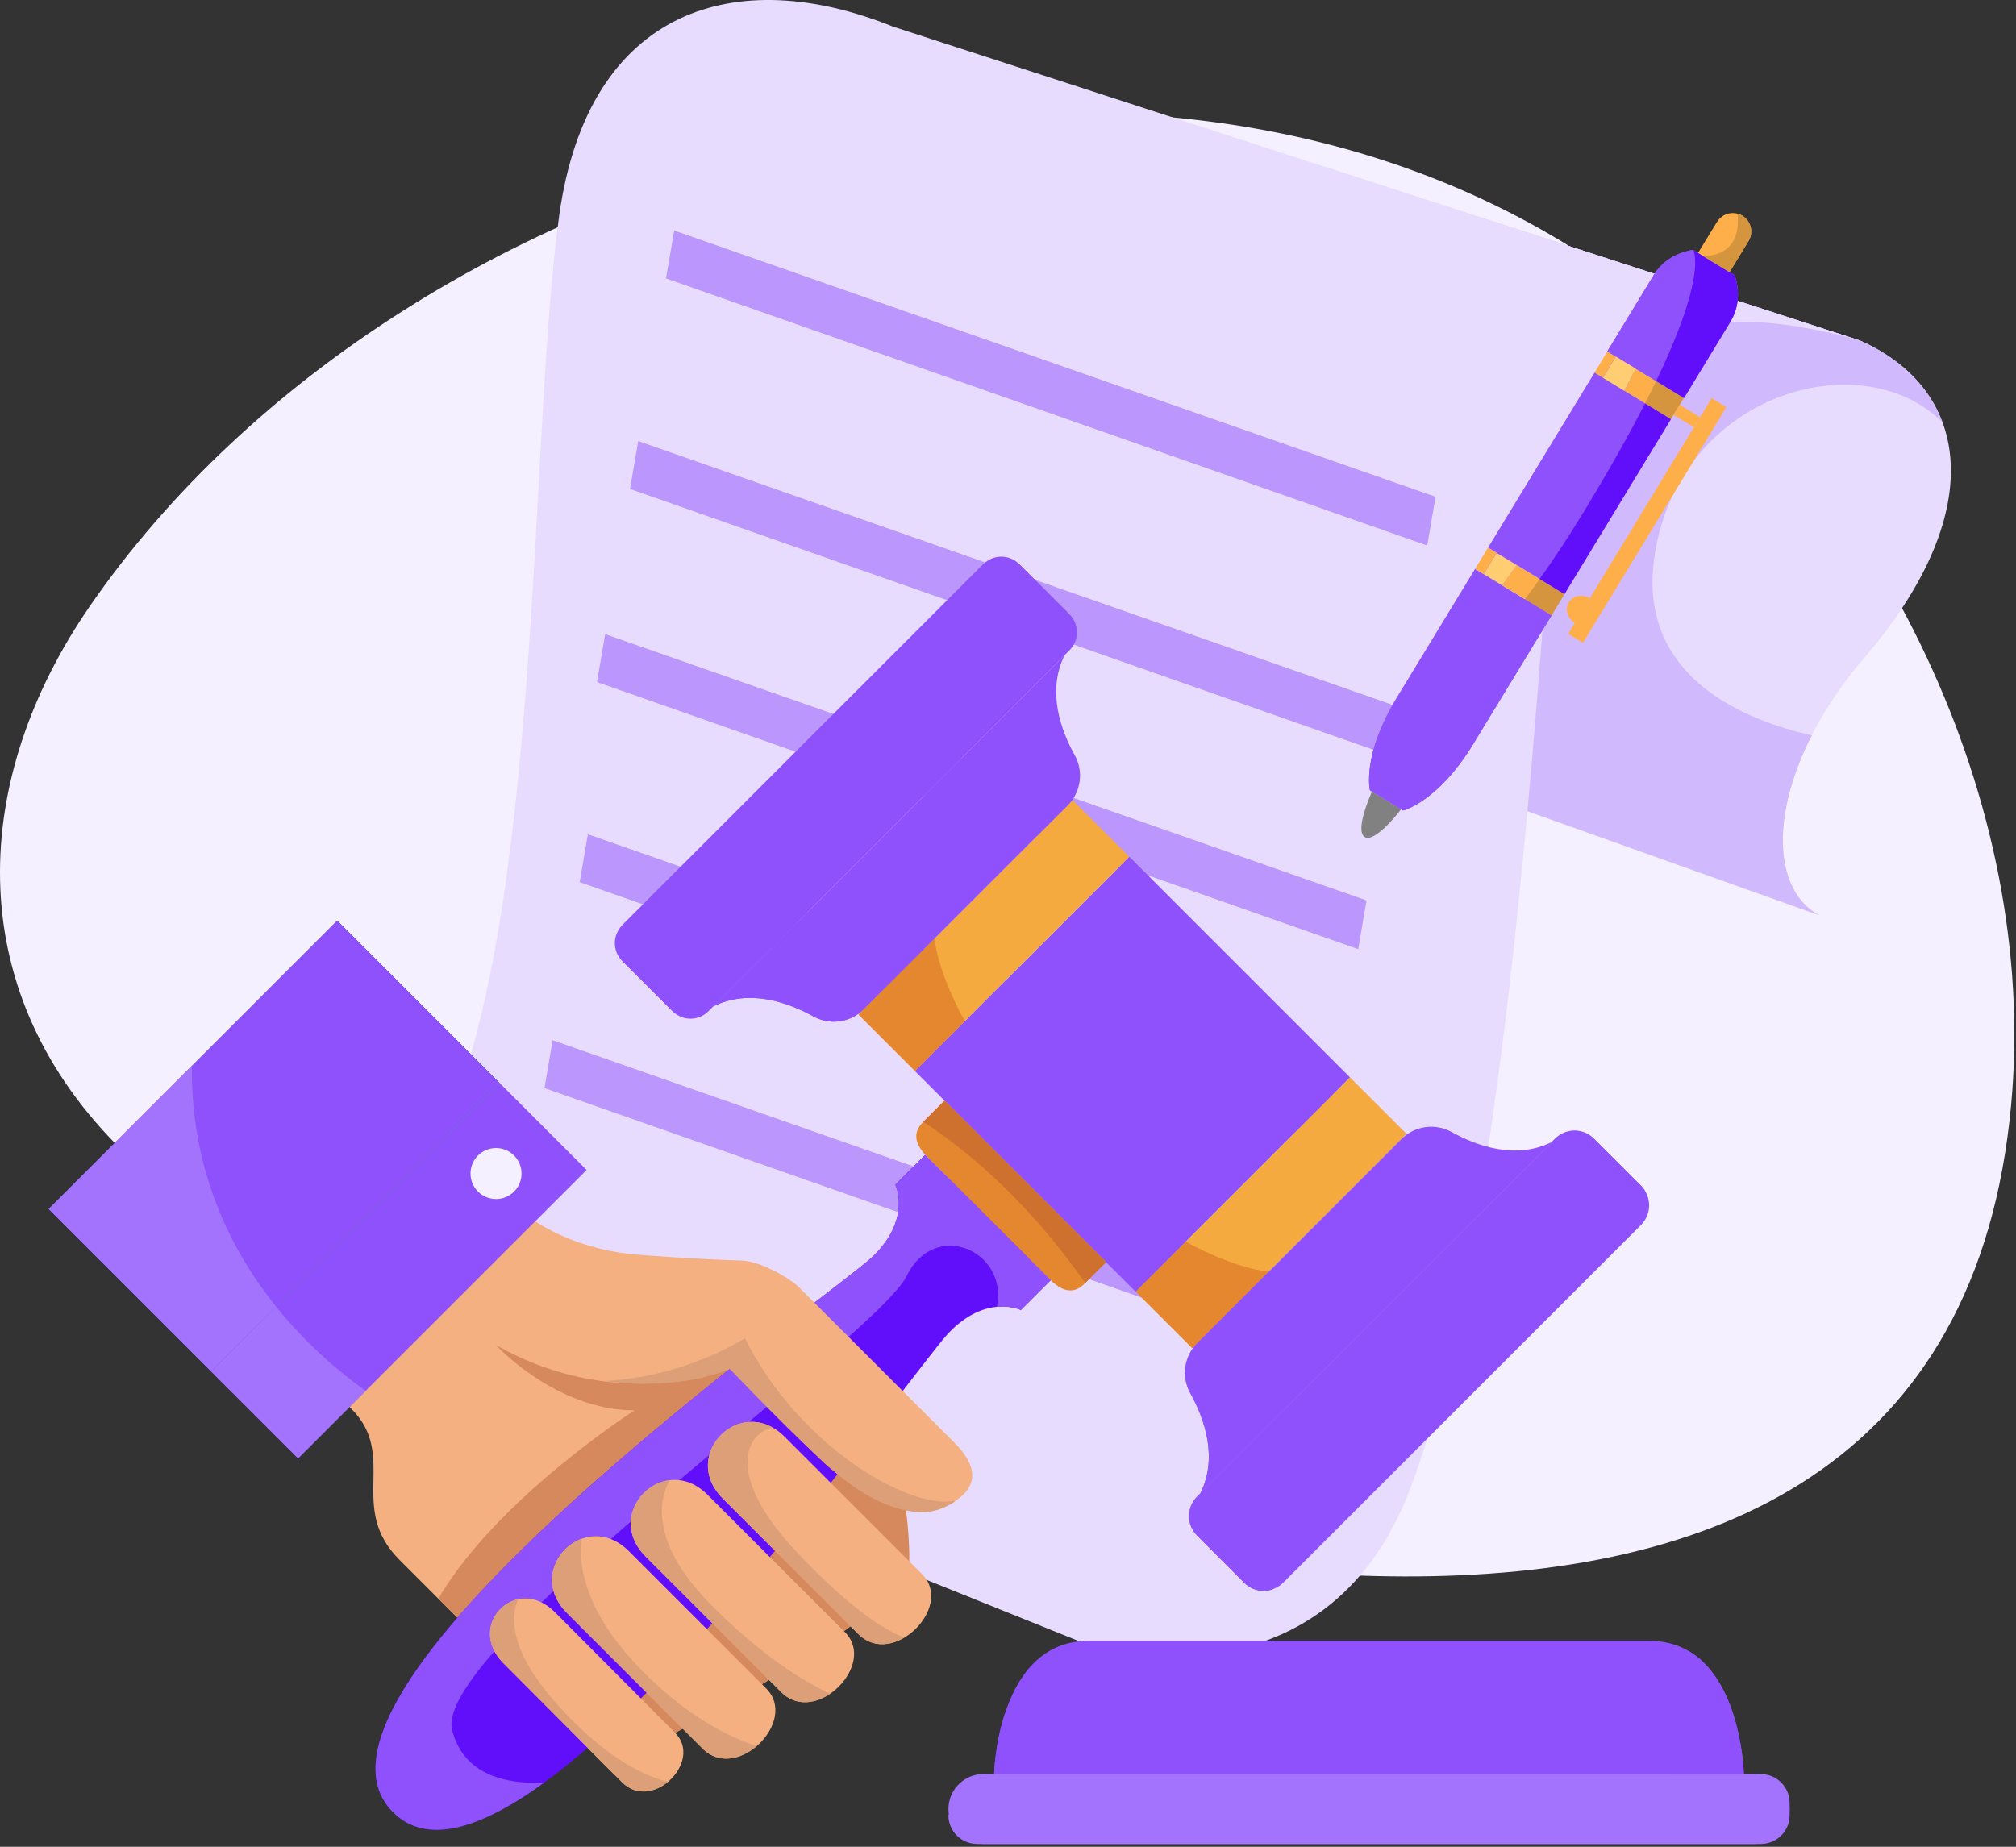 <svg xmlns="http://www.w3.org/2000/svg" width="454" height="416" viewBox="0 0 454 416" fill="none"><rect x="0" y="0" width="454" height="416" fill="#333333" stroke="none"/><g clip-path="url(#clip0_635_4219)"><path d="M370.224 67.2C266.079 -14.651 92.467 31.853 20.253 136.513C-6.586 175.411 -8.827 222.213 26.148 257.777C50.854 282.92 85.624 298.834 118.136 311.264C214.422 348.038 438.037 412.234 452.92 248.707C459.166 180.322 423.432 109.025 370.224 67.2Z" fill="#F5F0FF"></path><path d="M419.011 76.754C444.479 88.226 447.354 116.013 419.974 148C398.33 173.282 396.784 199.245 409.668 206.145L265.672 154.797L298.381 37.573L419.011 76.754Z" fill="#E8DCFE"></path><path d="M306.43 62.356L334.32 49.266L419.011 76.77C428.256 80.934 434.517 87.247 437.439 95.131C419.011 76.77 377.34 88.787 372.476 126.134C368.966 153.107 393.898 162.496 408.034 165.629C398.423 184.408 399.788 200.873 409.678 206.161L302.034 167.763L306.43 62.356Z" fill="#D1B9FE"></path><path d="M245.342 370.631C245.342 370.631 298.159 387.018 317.711 335.026C337.263 283.034 344.988 173.602 348.554 126.067C352.573 72.472 381.943 66.288 419.011 76.754L201.023 5.968C166.099 -8.127 132.442 1.443 125.913 48.663C119.383 95.884 121.981 196.441 102.424 248.429C82.867 300.416 30.055 284.038 30.055 284.038L245.342 370.631Z" fill="#E8DCFE"></path><path d="M323.287 111.906L151.829 51.931L149.984 62.717L321.411 122.882L323.287 111.906Z" fill="#BA96FD"></path><path d="M315.18 159.327L143.723 99.352L141.878 110.138L313.305 170.298L315.18 159.327Z" fill="#BA96FD"></path><path d="M307.744 202.821L136.286 142.846L134.441 153.632L305.868 213.798L307.744 202.821Z" fill="#BA96FD"></path><path d="M303.848 247.898L132.391 187.923L130.546 198.709L301.973 258.875L303.848 247.898Z" fill="#BA96FD"></path><path d="M295.917 294.294L124.454 234.319L122.615 245.105L294.041 305.27L295.917 294.294Z" fill="#BA96FD"></path><path d="M143.713 282.637C131.695 281.725 121.342 276.829 115.915 271.402L100.491 255.973L59.141 297.35L79.136 317.345C89.736 327.95 78.141 339.545 89.958 351.357C101.774 363.168 138.43 399.83 138.43 399.83L152.025 390.316C152.025 390.316 204.543 363.081 204.739 351.666C204.935 340.251 201.688 327.657 201.688 327.657L143.713 282.637Z" fill="#F4B080"></path><path d="M111.664 302.967C139.193 318.659 164.362 308.331 164.362 308.331L170.871 318.432L115.73 377.088L98.724 360.082C112.024 337.407 142.909 317.695 142.909 317.695C125.14 317.669 111.664 302.967 111.664 302.967Z" fill="#D5895D"></path><path d="M186.124 315.958L202.1 329.357C202.966 333.181 204.898 342.782 204.743 351.656C204.548 363.06 152.03 390.306 152.03 390.306L138.435 399.799L119.301 380.675L186.124 315.958Z" fill="#D5895D"></path><path d="M254.317 192.984L206.056 241.245L255.767 290.956L304.028 242.695L254.317 192.984Z" fill="#8E51FC"></path><path d="M304.03 242.697L255.769 290.958L268.494 303.682L316.755 255.421L304.03 242.697Z" fill="#F5AA40"></path><path d="M241.589 180.263L193.328 228.524L206.053 241.249L254.314 192.988L241.589 180.263Z" fill="#F5AA40"></path><path d="M349.471 257.236L309.888 296.834L270.305 336.417C274.386 328.265 271.176 319.463 268.068 313.856C267.064 312.051 266.675 309.967 266.962 307.921C267.248 305.875 268.194 303.979 269.656 302.519L292.619 279.555L315.582 256.592C317.042 255.13 318.939 254.184 320.985 253.898C323.031 253.611 325.115 254 326.92 255.004C332.511 258.107 341.313 261.317 349.471 257.236Z" fill="#8E51FC"></path><path d="M239.771 147.541L200.193 187.124L160.61 226.707C168.763 222.626 177.565 225.836 183.172 228.944C184.977 229.949 187.061 230.338 189.107 230.052C191.153 229.765 193.05 228.819 194.509 227.357L217.473 204.393L240.436 181.43C241.898 179.97 242.843 178.073 243.13 176.027C243.416 173.981 243.028 171.898 242.023 170.092C238.906 164.496 235.695 155.699 239.771 147.541Z" fill="#8E51FC"></path><path d="M369.564 267.11L358.984 256.535C357.813 255.371 356.229 254.718 354.578 254.718C352.927 254.718 351.343 255.371 350.172 256.535L269.604 337.103C268.44 338.274 267.787 339.858 267.787 341.509C267.787 343.16 268.44 344.744 269.604 345.915L280.179 356.495C281.35 357.659 282.934 358.312 284.585 358.312C286.236 358.312 287.82 357.659 288.991 356.495L369.564 275.922C370.728 274.751 371.381 273.167 371.381 271.516C371.381 269.865 370.728 268.281 369.564 267.11Z" fill="#8E51FC"></path><path d="M240.895 138.44L229.485 127.036C228.423 125.983 226.989 125.393 225.494 125.393C223.999 125.393 222.564 125.983 221.503 127.036L140.105 208.459C139.052 209.521 138.462 210.955 138.462 212.45C138.462 213.945 139.052 215.38 140.105 216.442L151.509 227.825C152.571 228.878 154.006 229.469 155.501 229.469C156.996 229.469 158.43 228.878 159.492 227.825L240.915 146.402C241.959 145.339 242.542 143.907 242.538 142.417C242.534 140.927 241.944 139.498 240.895 138.44Z" fill="#8E51FC"></path><path d="M280.282 356.613L269.522 345.817C268.385 344.672 267.748 343.125 267.748 341.511C267.748 339.898 268.385 338.351 269.522 337.206L350.275 256.432C351.419 255.296 352.966 254.658 354.578 254.658C356.19 254.658 357.737 255.296 358.881 256.432L369.667 267.213C369.94 267.49 370.186 267.792 370.404 268.115C360.504 270.609 341.793 278.421 315.644 302.575C287.94 328.193 285.482 348.095 286.636 358.01C285.553 358.401 284.382 358.477 283.257 358.23C282.133 357.983 281.101 357.422 280.282 356.613Z" fill="#8E51FC"></path><path d="M151.195 227.511L140.414 216.73C139.278 215.586 138.64 214.039 138.64 212.427C138.64 210.815 139.278 209.268 140.414 208.124L221.188 127.345C222.333 126.209 223.881 125.571 225.494 125.571C227.107 125.571 228.654 126.209 229.799 127.345L240.4 137.951C231.17 139.852 211.67 146.923 183.599 172.875C155.014 199.312 153.303 219.663 154.74 229.227C153.4 229.067 152.152 228.463 151.195 227.511Z" fill="#8E51FC"></path><path d="M255.408 199.825L250.562 204.672L292.067 246.177L296.913 241.33L255.408 199.825Z" fill="#8E51FC"></path><path d="M248.139 207.088L240.567 214.66L282.072 256.165L289.644 248.593L248.139 207.088Z" fill="#8E51FC"></path><path d="M217.282 230.016C221.456 237.617 228.145 247.13 238.875 257.844L238.9 258.096L239.014 257.983C249.836 268.805 259.411 275.505 267.033 279.674L255.767 290.939L206.053 241.229L217.282 230.016Z" fill="#8E51FC"></path><path d="M210.433 211.422C210.577 212.783 211.557 219.59 217.282 230.016L206.053 241.245L193.329 228.521L210.433 211.422Z" fill="#E4872E"></path><path d="M255.767 290.954L267.033 279.689C278.628 286.022 285.703 286.466 285.703 286.466L268.491 303.683L255.767 290.954Z" fill="#E4872E"></path><path d="M289.233 317.474L270.305 336.402C274.381 328.249 271.176 319.447 268.068 313.84C267.064 312.035 266.675 309.952 266.962 307.906C267.248 305.86 268.194 303.963 269.656 302.503L285.703 286.455C278.695 299.844 284.899 311.625 289.233 317.474Z" fill="#8E51FC"></path><path d="M183.172 228.944C177.565 225.852 168.742 222.626 160.61 226.707L179.559 207.758C185.46 212.087 197.148 218.111 210.407 211.17C210.407 211.17 210.407 211.257 210.407 211.422L194.468 227.357C193.011 228.809 191.122 229.75 189.085 230.036C187.048 230.322 184.972 229.939 183.172 228.944Z" fill="#8E51FC"></path><path d="M230.907 266.1L249.099 284.291L244.224 289.166C242.291 291.104 239.792 291.583 236.355 288.135L222.626 274.402L208.877 260.652C205.445 257.22 205.924 254.721 207.846 252.788L212.721 247.913L230.907 266.1Z" fill="#E4872E"></path><path d="M196.344 283.235C205.414 274.665 201.631 266.857 201.631 266.857L208.33 260.158L222.471 274.263L236.597 288.388L229.897 295.087C229.897 295.087 222.09 291.305 213.52 300.375C204.95 309.445 116.235 435.908 88.535 408.199C60.836 380.489 187.263 291.799 196.344 283.235Z" fill="#610EFB"></path><path d="M88.515 408.219C60.81 380.52 187.264 291.799 196.344 283.235C205.424 274.67 201.631 266.857 201.631 266.857L208.331 260.158L222.471 274.263L236.597 288.388L229.897 295.087C228.194 294.402 226.346 294.154 224.522 294.366C227.032 281.616 210.464 274.613 204.228 287.352C197.261 301.591 97.152 371.563 101.831 389.755C104.495 400.123 114.467 401.917 122.542 401.546C108.51 411.755 96.178 415.877 88.515 408.219Z" fill="#8E51FC"></path><path d="M249.099 284.291L244.389 289.001C238.72 280.823 226.084 264.559 207.944 252.685L212.721 247.913L230.908 266.1L249.099 284.291Z" fill="#CE702E"></path><path d="M143.712 282.637C143.712 282.637 156.859 283.667 167.042 283.946C171.097 284.069 177.745 287.785 179.966 290.006L214.906 324.946C221.776 331.815 219.349 336.665 211.675 339.891C204.002 343.117 190.268 334.222 184.61 328.579L162.548 306.512L143.408 311.207L129.273 297.071L143.712 282.637Z" fill="#F4B080"></path><path d="M207.65 354.588L176.699 323.632C166.871 313.799 152.937 327.755 162.785 337.546L193.319 368.08C201.033 375.841 214.973 361.906 207.65 354.588Z" fill="#F4B080"></path><path d="M190.284 367.652L159.332 336.701C149.505 326.868 135.57 340.824 145.418 350.615L175.952 381.149C183.667 388.905 197.607 374.97 190.284 367.652Z" fill="#F4B080"></path><path d="M172.561 380.355L141.61 349.399C131.777 339.566 117.843 353.521 127.67 363.313L158.209 393.872C165.939 401.608 179.879 387.673 172.561 380.355Z" fill="#F4B080"></path><path d="M152.025 390.316L124.944 363.132C116.343 354.495 104.773 366.018 113.38 374.65L140.095 401.448C146.871 408.271 158.43 396.748 152.025 390.316Z" fill="#F4B080"></path><path d="M174.004 321.57C168.299 322.653 162.667 331.944 179.709 349.914C192.927 363.864 200.508 367.76 203.708 368.848C200.405 370.826 196.365 371.167 193.298 368.1L162.765 337.567C153.808 328.615 164.584 316.252 174.004 321.57Z" fill="#DC9F78"></path><path d="M150.793 333.423C148.835 336.979 145.825 346.662 159.353 360.685C171.814 373.568 182.152 379.329 186.96 381.53C183.553 383.849 179.188 384.436 175.931 381.18L145.398 350.635C138.296 343.534 143.599 334.294 150.793 333.423Z" fill="#DC9F78"></path><path d="M158.209 393.872L127.675 363.339C121.295 356.959 124.933 348.847 130.958 346.631C130.401 350.543 130.442 360.937 142.511 374.119C154.905 387.647 166.372 392.079 170.432 393.305C166.902 396.346 161.862 397.526 158.209 393.872Z" fill="#DC9F78"></path><path d="M125.743 384.22C136.905 396.588 145.789 400.273 150.448 401.355C147.51 403.813 143.274 404.664 140.095 401.474L113.374 374.65C107.464 368.719 111.076 361.422 116.704 360.221C115.075 363.725 114.173 371.388 125.743 384.22Z" fill="#DC9F78"></path><path d="M215.2 338.061C204.512 340.2 179.673 325.461 167.753 301.426C167.753 301.426 154.426 310.187 136.245 311.068C136.245 311.068 151.679 313.645 164.362 308.347C164.362 308.347 180.172 325.049 188.639 332.088C197.106 339.128 205.692 342.045 211.675 339.911C214.329 338.948 215.2 338.061 215.2 338.061Z" fill="#DC9F78"></path><path d="M47.546 308.918L67.136 328.508L132.101 263.543L112.511 243.953L47.546 308.918Z" fill="#8E51FC"></path><path d="M10.974 272.347L47.545 308.918L112.51 243.953L75.939 207.382L10.974 272.347Z" fill="#165D8F"></path><path d="M10.974 272.347L47.545 308.918L112.51 243.953L75.939 207.382L10.974 272.347Z" fill="#8E51FC"></path><path d="M111.705 270.093C114.878 270.093 117.451 267.521 117.451 264.347C117.451 261.174 114.878 258.601 111.705 258.601C108.532 258.601 105.959 261.174 105.959 264.347C105.959 267.521 108.532 270.093 111.705 270.093Z" fill="#F5F0FF"></path><path d="M62.155 294.309C67.987 301.534 74.788 307.919 82.367 313.284L67.133 328.512L47.55 308.929L62.155 294.309Z" fill="#A373FD"></path><path d="M62.155 294.309L47.545 308.919L10.957 272.33L43.212 240.08C42.954 263.739 52.019 281.678 62.155 294.309Z" fill="#A373FD"></path><path d="M371.44 369.61H245.151C224.538 369.61 223.883 399.613 223.883 399.613H392.713C392.713 399.613 392.048 369.61 371.44 369.61Z" fill="#8E51FC"></path><path d="M395.135 415.362H221.466C219.378 415.356 217.377 414.524 215.901 413.048C214.424 411.571 213.592 409.57 213.587 407.482C213.592 405.394 214.424 403.392 215.9 401.915C217.377 400.438 219.378 399.604 221.466 399.598H395.135C397.224 399.604 399.225 400.437 400.703 401.915C402.18 403.392 403.013 405.393 403.02 407.482C403.013 409.571 402.18 411.572 400.702 413.048C399.225 414.525 397.223 415.356 395.135 415.362Z" fill="#A373FD"></path><path d="M403.02 408.92V406.086C403.016 404.373 402.334 402.732 401.123 401.521C399.912 400.31 398.27 399.628 396.558 399.624H376.403C374.187 403.885 368.673 408.719 355.124 408.719H213.577V408.931C213.589 410.64 214.276 412.275 215.488 413.479C216.701 414.684 218.34 415.361 220.049 415.362H396.558C398.267 415.358 399.905 414.679 401.115 413.472C402.326 412.265 403.01 410.629 403.02 408.92Z" fill="#A373FD"></path><path d="M392.713 399.613C392.713 399.613 392.254 379 380.345 371.945C373.13 379.35 354.032 392.254 308.28 392.043C261.9 391.821 236.7 388.034 226.311 385.957C224.902 390.384 224.081 394.977 223.868 399.618H392.713V399.613Z" fill="#8E51FC"></path><path d="M340.788 133.385L332.182 128.149L314.547 157.142C306.569 170.257 308.517 178.023 308.517 178.023L312.248 180.296L315.979 182.563C315.979 182.563 323.776 180.724 331.754 167.619L349.399 138.626L340.788 133.385Z" fill="#8E51FC"></path><path d="M352.319 133.819L335.108 123.35L332.197 128.136L349.408 138.605L352.319 133.819Z" fill="#FFAF49"></path><path d="M379.203 89.618L361.992 79.15L359.081 83.936L376.292 94.404L379.203 89.618Z" fill="#FFAF49"></path><path d="M308.971 178.307C308.971 178.307 304.946 187.067 307.337 188.531C309.728 189.995 315.526 182.295 315.526 182.295L308.971 178.307Z" fill="#818181"></path><path d="M376.295 94.405L359.084 83.937L335.113 123.347L352.324 133.815L376.295 94.405Z" fill="#8E51FC"></path><path d="M390.626 62L385.988 59.176L385.916 59.135L381.278 56.306C381.278 56.306 375.552 56.821 372.455 61.892L361.963 79.145L370.569 84.376L370.636 84.417L379.222 89.669L389.719 72.415C392.811 67.313 390.626 62 390.626 62Z" fill="#8E51FC"></path><path d="M390.626 62L385.988 59.176L385.916 59.135L381.278 56.306C381.278 56.306 375.552 56.821 372.455 61.892L361.963 79.145L370.569 84.376L370.636 84.417L379.222 89.669L389.719 72.415C392.811 67.313 390.626 62 390.626 62Z" fill="#8E51FC"></path><path d="M382.38 56.991L386.663 49.988C387.236 49.047 388.159 48.371 389.23 48.111C390.3 47.85 391.431 48.024 392.373 48.596C392.839 48.88 393.246 49.253 393.568 49.694C393.891 50.135 394.123 50.635 394.252 51.166C394.381 51.696 394.405 52.247 394.321 52.787C394.237 53.327 394.048 53.845 393.764 54.311L389.492 61.325L382.38 56.991Z" fill="#FFAF49"></path><path d="M388.774 91.712L385.441 89.685L353.152 142.77L356.485 144.797L388.774 91.712Z" fill="#FFAF49"></path><path d="M349.399 138.626L352.311 133.838L346.729 130.442C345.606 132.024 344.498 133.534 343.4 134.982L349.399 138.626Z" fill="#D4953E"></path><path d="M376.279 94.42L379.191 89.633L372.96 85.84C372.192 87.437 371.358 89.112 370.456 90.88L376.279 94.42Z" fill="#D4953E"></path><path d="M308.518 178.023L312.249 180.296L315.98 182.563C315.98 182.563 323.777 180.724 331.754 167.619L349.399 138.626L343.401 134.982C328.971 154.137 317.35 162.105 310.45 165.387C307.379 173.447 308.518 178.023 308.518 178.023Z" fill="#8E51FC"></path><path d="M346.724 130.432L352.305 133.828L376.279 94.42L370.456 90.88C366.957 97.723 362.406 105.871 356.5 115.554C353.13 121.104 349.868 126.015 346.724 130.432Z" fill="#610EFB"></path><path d="M372.96 85.84L379.222 89.653L389.719 72.4C392.811 67.313 390.621 62 390.621 62L385.983 59.176L385.911 59.135L381.273 56.306C381.273 56.306 384.772 61.294 372.96 85.84Z" fill="#610EFB"></path><path d="M382.836 93.969L378.235 91.171L376.861 93.43L381.462 96.228L382.836 93.969Z" fill="#FFAF49"></path><path d="M359.401 139.399C358.464 140.945 356.309 141.352 354.64 140.321C352.97 139.291 352.326 137.203 353.264 135.683C354.202 134.163 356.356 133.735 358.026 134.766C359.695 135.797 360.334 137.863 359.401 139.399Z" fill="#FFAF49"></path><path d="M372.481 65.999C372.481 65.999 331.285 134.683 324.307 144.928C317.33 155.173 329.332 145.593 346.055 120.945C362.777 96.296 370.719 78.13 373.852 71.601C376.985 65.072 376.3 59.645 372.481 65.999Z" fill="#8E51FC"></path><path d="M338.262 131.844C339.341 130.422 340.454 128.913 341.602 127.319L337.062 124.557C336.031 126.206 335.067 127.804 334.129 129.329L338.262 131.844Z" fill="#FFCE73"></path><path d="M360.984 85.118L365.802 88.045C366.735 86.267 367.58 84.598 368.379 83.041L363.895 80.315L360.984 85.118Z" fill="#FFCE73"></path><path d="M392.373 48.576C392.033 48.368 391.665 48.212 391.28 48.112C391.667 51.498 391.244 57.45 383.55 57.707L389.477 61.315L393.749 54.291C394.324 53.35 394.502 52.22 394.244 51.148C393.986 50.077 393.313 49.151 392.373 48.576Z" fill="#D4953E"></path></g><defs><clipPath id="clip0_635_4219"><rect width="453.626" height="415.377" fill="white"></rect></clipPath></defs></svg>